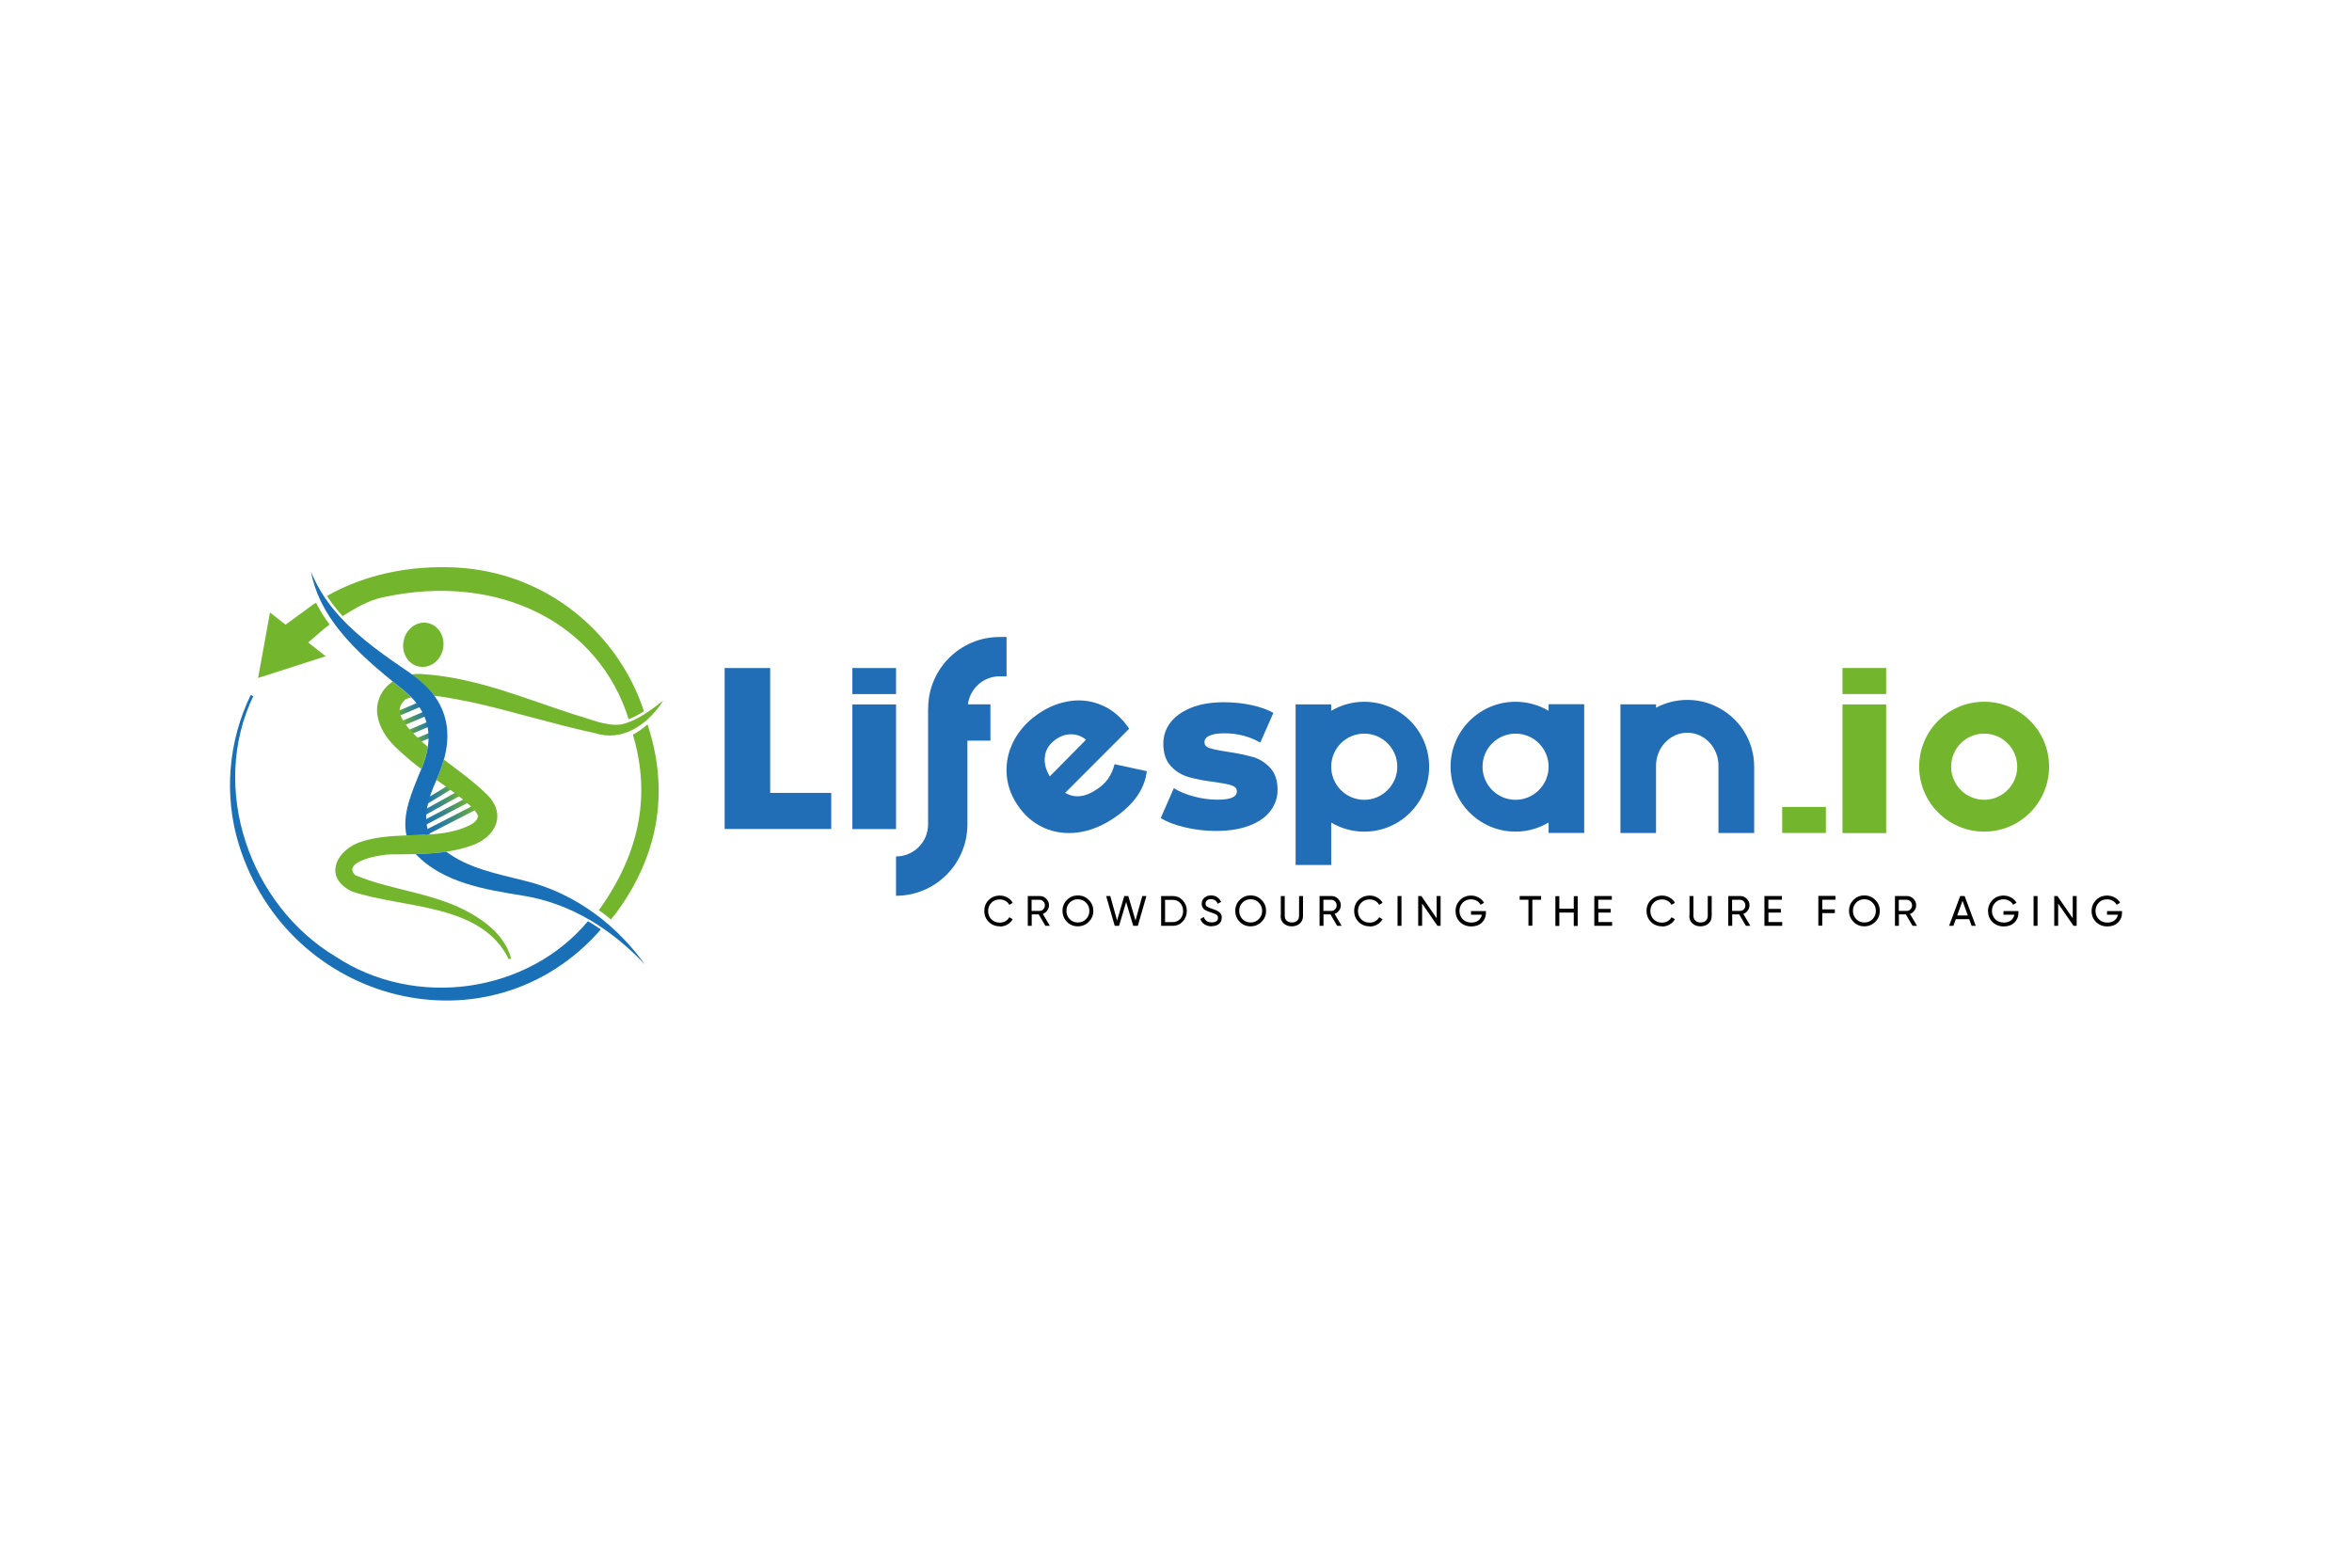 <?xml version="1.0" encoding="UTF-8"?> <svg xmlns="http://www.w3.org/2000/svg" width="300" height="200" viewBox="0 0 300 200" fill="none"><path d="M127.544 118.177C126.967 118.177 126.491 117.99 126.115 117.614C125.739 117.237 125.552 116.773 125.552 116.21C125.552 115.647 125.739 115.182 126.115 114.817C126.491 114.441 126.967 114.254 127.544 114.254C127.884 114.254 128.209 114.342 128.498 114.506C128.787 114.67 129.025 114.894 129.175 115.182L128.736 115.434C128.623 115.222 128.461 115.058 128.246 114.933C128.031 114.809 127.793 114.746 127.53 114.746C127.091 114.746 126.726 114.885 126.452 115.174C126.177 115.448 126.039 115.802 126.039 116.227C126.039 116.651 126.177 117.005 126.452 117.28C126.726 117.554 127.08 117.707 127.53 117.707C127.793 117.707 128.031 117.645 128.246 117.52C128.461 117.396 128.623 117.232 128.736 117.019L129.175 117.271C129.01 117.546 128.787 117.772 128.498 117.948C128.209 118.112 127.884 118.2 127.533 118.2L127.544 118.188V118.177Z" fill="#010101"></path><path d="M133.892 118.113H133.34L132.488 116.658H131.597V118.113H131.096V114.312H132.613C132.938 114.312 133.216 114.425 133.453 114.663C133.68 114.889 133.804 115.164 133.804 115.49C133.804 115.741 133.728 115.954 133.578 116.166C133.428 116.378 133.238 116.517 133.015 116.593L133.906 118.11H133.895L133.892 118.113ZM132.599 114.79H131.583V116.208H132.599C132.785 116.208 132.95 116.146 133.074 116.007C133.213 115.869 133.275 115.707 133.275 115.506C133.275 115.305 133.213 115.141 133.074 115.005C132.95 114.867 132.785 114.793 132.599 114.793V114.79Z" fill="#010101"></path><path d="M135.524 116.207C135.524 115.655 135.711 115.191 136.087 114.814C136.464 114.426 136.928 114.237 137.48 114.237C138.032 114.237 138.496 114.424 138.872 114.814C139.26 115.191 139.45 115.655 139.45 116.207C139.45 116.759 139.263 117.223 138.872 117.599C138.496 117.987 138.032 118.177 137.48 118.177C136.928 118.177 136.464 117.99 136.087 117.599C135.711 117.211 135.524 116.747 135.524 116.207ZM138.949 116.207C138.949 115.793 138.81 115.442 138.521 115.154C138.247 114.865 137.893 114.726 137.48 114.726C137.066 114.726 136.715 114.865 136.438 115.154C136.161 115.442 136.025 115.793 136.025 116.207C136.025 116.62 136.164 116.971 136.438 117.26C136.713 117.534 137.066 117.687 137.48 117.687C137.893 117.687 138.244 117.548 138.521 117.26C138.81 116.971 138.949 116.62 138.949 116.207Z" fill="#010101"></path><path d="M142.773 118.113H142.184L141.091 114.312H141.618L142.484 117.434L143.401 114.312H143.916L144.833 117.434L145.699 114.312H146.226L145.133 118.113H144.544L143.641 115.079L142.739 118.113H142.775H142.773Z" fill="#010101"></path><path d="M148.104 114.312H149.585C150.1 114.312 150.524 114.499 150.864 114.864C151.204 115.229 151.379 115.679 151.379 116.206C151.379 116.732 151.204 117.185 150.864 117.561C150.524 117.926 150.1 118.113 149.585 118.113H148.104V114.312ZM148.605 117.638H149.585C149.973 117.638 150.287 117.499 150.539 117.236C150.79 116.961 150.904 116.622 150.904 116.22C150.904 115.818 150.779 115.481 150.539 115.204C150.287 114.929 149.975 114.802 149.585 114.802H148.605V117.638Z" fill="#010101"></path><path d="M154.536 118.177C154.185 118.177 153.885 118.089 153.633 117.925C153.381 117.76 153.206 117.537 153.106 117.234L153.545 116.982C153.695 117.446 154.021 117.673 154.561 117.673C154.813 117.673 155.014 117.622 155.15 117.523C155.289 117.424 155.362 117.271 155.362 117.095C155.362 116.92 155.3 116.781 155.161 116.694C155.037 116.606 154.81 116.518 154.471 116.405L154.106 116.28C154.029 116.243 153.919 116.204 153.791 116.142C153.667 116.079 153.579 116.017 153.517 115.941C153.353 115.765 153.279 115.553 153.279 115.301C153.279 114.975 153.392 114.712 153.63 114.523C153.856 114.322 154.145 114.234 154.471 114.234C154.771 114.234 155.023 114.31 155.249 114.46C155.475 114.61 155.637 114.811 155.75 115.063L155.323 115.301C155.158 114.913 154.87 114.712 154.456 114.712C154.256 114.712 154.08 114.763 153.956 114.862C153.831 114.961 153.769 115.1 153.769 115.275C153.769 115.451 153.831 115.564 153.944 115.652C154.069 115.74 154.27 115.827 154.558 115.926L154.785 116.003C154.909 116.054 154.972 116.079 154.986 116.079C155.099 116.116 155.224 116.178 155.362 116.255C155.461 116.306 155.563 116.393 155.651 116.507C155.775 116.631 155.838 116.821 155.838 117.07C155.838 117.409 155.713 117.673 155.473 117.874C155.221 118.075 154.909 118.162 154.519 118.162L154.53 118.174L154.536 118.177Z" fill="#010101"></path><path d="M157.561 116.207C157.561 115.655 157.748 115.191 158.124 114.814C158.501 114.426 158.965 114.237 159.517 114.237C160.069 114.237 160.533 114.424 160.909 114.814C161.297 115.191 161.487 115.655 161.487 116.207C161.487 116.759 161.3 117.223 160.909 117.599C160.533 117.987 160.069 118.177 159.517 118.177C158.965 118.177 158.501 117.99 158.124 117.599C157.748 117.211 157.561 116.747 157.561 116.207ZM160.986 116.207C160.986 115.793 160.847 115.442 160.558 115.154C160.284 114.865 159.93 114.726 159.517 114.726C159.104 114.726 158.753 114.865 158.475 115.154C158.198 115.442 158.062 115.793 158.062 116.207C158.062 116.62 158.201 116.971 158.475 117.26C158.75 117.534 159.104 117.687 159.517 117.687C159.93 117.687 160.281 117.548 160.558 117.26C160.847 116.971 160.986 116.62 160.986 116.207Z" fill="#010101"></path><path d="M163.368 116.834V114.312H163.869V116.808C163.869 117.083 163.946 117.298 164.107 117.448C164.271 117.598 164.495 117.686 164.783 117.686C165.072 117.686 165.298 117.609 165.46 117.448C165.624 117.298 165.698 117.083 165.698 116.808V114.312H166.199V116.834C166.199 117.247 166.074 117.573 165.797 117.813C165.533 118.051 165.194 118.178 164.769 118.178C164.345 118.178 164.005 118.054 163.742 117.813C163.479 117.573 163.34 117.25 163.34 116.834H163.365H163.368Z" fill="#010101"></path><path d="M171.109 118.113H170.557L169.705 116.658H168.814V118.113H168.313V114.312H169.83C170.156 114.312 170.433 114.425 170.671 114.663C170.897 114.889 171.022 115.164 171.022 115.49C171.022 115.741 170.945 115.954 170.795 116.166C170.645 116.378 170.456 116.517 170.232 116.593L171.123 118.11H171.112L171.109 118.113ZM169.816 114.79H168.8V116.208H169.816C170.003 116.208 170.167 116.146 170.291 116.007C170.43 115.869 170.492 115.707 170.492 115.506C170.492 115.305 170.43 115.141 170.291 115.005C170.167 114.867 170.003 114.793 169.816 114.793V114.79Z" fill="#010101"></path><path d="M174.719 118.177C174.142 118.177 173.666 117.99 173.29 117.614C172.913 117.237 172.727 116.773 172.727 116.21C172.727 115.647 172.913 115.182 173.29 114.817C173.666 114.441 174.142 114.254 174.719 114.254C175.059 114.254 175.384 114.342 175.673 114.506C175.962 114.67 176.199 114.894 176.349 115.182L175.911 115.434C175.797 115.222 175.636 115.058 175.421 114.933C175.206 114.809 174.968 114.746 174.705 114.746C174.266 114.746 173.901 114.885 173.627 115.174C173.352 115.448 173.213 115.802 173.213 116.227C173.213 116.651 173.352 117.005 173.627 117.28C173.901 117.554 174.255 117.707 174.705 117.707C174.968 117.707 175.206 117.645 175.421 117.52C175.636 117.396 175.797 117.232 175.911 117.019L176.349 117.271C176.185 117.546 175.962 117.772 175.673 117.948C175.384 118.112 175.059 118.2 174.708 118.2L174.719 118.188V118.177Z" fill="#010101"></path><path d="M178.259 118.113V114.312H178.76V118.113H178.259Z" fill="#010101"></path><path d="M183.248 117.148V114.312H183.749V118.113H183.347L181.392 115.277V118.113H180.891V114.312H181.293L183.248 117.148Z" fill="#010101"></path><path d="M187.642 116.232H189.535V116.459C189.535 116.96 189.36 117.362 189.02 117.701C188.681 118.027 188.23 118.191 187.664 118.191C187.098 118.191 186.612 118.004 186.221 117.628C185.845 117.24 185.658 116.776 185.658 116.224C185.658 115.672 185.845 115.219 186.221 114.831C186.597 114.444 187.073 114.254 187.65 114.254C188.001 114.254 188.315 114.342 188.615 114.506C188.915 114.682 189.142 114.894 189.292 115.171L188.853 115.423C188.74 115.222 188.579 115.047 188.364 114.922C188.137 114.797 187.899 114.735 187.636 114.735C187.197 114.735 186.846 114.874 186.569 115.163C186.292 115.451 186.156 115.802 186.156 116.215C186.156 116.629 186.295 116.98 186.569 117.268C186.844 117.543 187.209 117.696 187.662 117.696C188.038 117.696 188.338 117.608 188.579 117.421C188.816 117.234 188.955 116.994 189.017 116.694H187.625V116.241H187.636L187.642 116.232Z" fill="#010101"></path><path d="M193.836 114.312H196.57V114.788H195.455V118.099H194.954V114.788H193.839V114.312H193.836Z" fill="#010101"></path><path d="M200.735 115.931V114.327H201.236V118.128H200.735V116.421H198.893V118.128H198.392V114.327H198.893V115.931H200.735Z" fill="#010101"></path><path d="M203.872 116.432V117.635H205.626V118.11H203.356V114.309H205.59V114.785H203.857V115.951H205.451V116.426H203.857H203.869L203.872 116.432Z" fill="#010101"></path><path d="M212.012 118.177C211.434 118.177 210.959 117.99 210.582 117.614C210.206 117.237 210.019 116.773 210.019 116.21C210.019 115.647 210.206 115.182 210.582 114.817C210.959 114.441 211.434 114.254 212.012 114.254C212.351 114.254 212.677 114.342 212.965 114.506C213.254 114.67 213.492 114.894 213.642 115.182L213.203 115.434C213.09 115.222 212.929 115.058 212.714 114.933C212.501 114.809 212.261 114.746 211.997 114.746C211.559 114.746 211.194 114.885 210.919 115.174C210.645 115.448 210.506 115.802 210.506 116.227C210.506 116.651 210.645 117.005 210.919 117.28C211.194 117.554 211.547 117.707 211.997 117.707C212.261 117.707 212.498 117.645 212.714 117.52C212.929 117.396 213.09 117.232 213.203 117.019L213.642 117.271C213.478 117.546 213.254 117.772 212.965 117.948C212.677 118.112 212.351 118.2 212 118.2L212.012 118.188V118.177Z" fill="#010101"></path><path d="M215.499 116.834V114.312H215.999V116.808C215.999 117.083 216.076 117.298 216.237 117.448C216.399 117.598 216.625 117.686 216.914 117.686C217.202 117.686 217.429 117.609 217.59 117.448C217.754 117.298 217.828 117.083 217.828 116.808V114.312H218.329V116.834C218.329 117.247 218.204 117.573 217.927 117.813C217.664 118.051 217.324 118.178 216.9 118.178C216.475 118.178 216.135 118.054 215.872 117.813C215.609 117.575 215.47 117.25 215.47 116.834H215.496H215.499Z" fill="#010101"></path><path d="M223.24 118.113H222.688L221.836 116.658H220.944V118.113H220.443V114.312H221.96C222.286 114.312 222.563 114.425 222.801 114.663C223.027 114.889 223.152 115.164 223.152 115.49C223.152 115.741 223.076 115.954 222.926 116.166C222.776 116.378 222.586 116.517 222.362 116.593L223.254 118.11H223.243L223.24 118.113ZM221.946 114.79H220.93V116.208H221.946C222.133 116.208 222.297 116.146 222.422 116.007C222.56 115.869 222.623 115.707 222.623 115.506C222.623 115.305 222.56 115.141 222.422 115.005C222.297 114.867 222.133 114.793 221.946 114.793V114.79Z" fill="#010101"></path><path d="M225.569 116.432V117.635H227.324V118.11H225.054V114.309H227.287V114.785H225.555V115.951H227.149V116.426H225.555H225.567L225.569 116.432Z" fill="#010101"></path><path d="M234.113 114.312V114.787H232.432V116.016H234.037V116.491H232.432V118.096H231.931V114.295H234.113V114.306V114.312Z" fill="#010101"></path><path d="M235.844 116.207C235.844 115.655 236.031 115.191 236.407 114.814C236.783 114.426 237.248 114.237 237.799 114.237C238.351 114.237 238.816 114.424 239.192 114.814C239.58 115.191 239.769 115.655 239.769 116.207C239.769 116.759 239.583 117.223 239.192 117.599C238.816 117.987 238.351 118.177 237.799 118.177C237.248 118.177 236.783 117.99 236.407 117.599C236.031 117.211 235.844 116.747 235.844 116.207ZM239.268 116.207C239.268 115.793 239.13 115.442 238.841 115.154C238.567 114.865 238.213 114.726 237.799 114.726C237.386 114.726 237.035 114.865 236.758 115.154C236.481 115.442 236.345 115.793 236.345 116.207C236.345 116.62 236.483 116.971 236.758 117.26C237.032 117.534 237.386 117.687 237.799 117.687C238.213 117.687 238.564 117.548 238.841 117.26C239.13 116.971 239.268 116.62 239.268 116.207Z" fill="#010101"></path><path d="M244.5 118.113H243.948L243.096 116.658H242.205V118.113H241.704V114.312H243.221C243.546 114.312 243.824 114.425 244.061 114.663C244.288 114.889 244.412 115.164 244.412 115.49C244.412 115.741 244.336 115.954 244.186 116.166C244.036 116.378 243.846 116.517 243.623 116.593L244.514 118.11H244.503L244.5 118.113ZM243.207 114.79H242.19V116.208H243.207C243.393 116.208 243.557 116.146 243.682 116.007C243.821 115.869 243.883 115.707 243.883 115.506C243.883 115.305 243.821 115.141 243.682 115.005C243.557 114.867 243.393 114.793 243.207 114.793V114.79Z" fill="#010101"></path><path d="M252.026 118.113H251.485L251.171 117.261H249.464L249.15 118.113H248.609L250.027 114.312H250.591L252.009 118.113H252.02H252.026ZM250.319 114.926L249.642 116.794H250.998L250.322 114.926H250.319Z" fill="#010101"></path><path d="M255.561 116.232H257.454V116.459C257.454 116.96 257.279 117.362 256.939 117.701C256.6 118.027 256.149 118.191 255.583 118.191C255.017 118.191 254.53 118.004 254.14 117.628C253.763 117.24 253.577 116.776 253.577 116.224C253.577 115.672 253.763 115.219 254.14 114.831C254.516 114.444 254.992 114.254 255.569 114.254C255.92 114.254 256.234 114.342 256.534 114.506C256.834 114.682 257.061 114.894 257.211 115.171L256.772 115.423C256.659 115.222 256.498 115.047 256.282 114.922C256.056 114.797 255.818 114.735 255.555 114.735C255.116 114.735 254.765 114.874 254.488 115.163C254.211 115.451 254.075 115.802 254.075 116.215C254.075 116.629 254.214 116.98 254.488 117.268C254.763 117.543 255.128 117.696 255.581 117.696C255.957 117.696 256.257 117.608 256.498 117.421C256.735 117.234 256.874 116.994 256.936 116.694H255.544V116.241H255.555L255.561 116.232Z" fill="#010101"></path><path d="M259.388 118.113V114.312H259.889V118.113H259.388Z" fill="#010101"></path><path d="M264.38 117.148V114.312H264.881V118.113H264.479L262.523 115.277V118.113H262.022V114.312H262.424L264.38 117.148Z" fill="#010101"></path><path d="M268.77 116.232H270.664V116.459C270.664 116.96 270.488 117.362 270.149 117.701C269.809 118.027 269.359 118.191 268.793 118.191C268.227 118.191 267.74 118.004 267.349 117.628C266.973 117.24 266.786 116.776 266.786 116.224C266.786 115.672 266.973 115.219 267.349 114.831C267.726 114.444 268.201 114.254 268.779 114.254C269.13 114.254 269.444 114.342 269.744 114.506C270.044 114.682 270.27 114.894 270.42 115.171L269.982 115.423C269.868 115.222 269.707 115.047 269.492 114.922C269.265 114.797 269.028 114.735 268.765 114.735C268.326 114.735 267.975 114.874 267.697 115.163C267.423 115.451 267.284 115.802 267.284 116.215C267.284 116.629 267.423 116.98 267.697 117.268C267.972 117.543 268.337 117.696 268.79 117.696C269.166 117.696 269.466 117.608 269.707 117.421C269.945 117.234 270.083 116.994 270.146 116.694H268.753V116.241H268.765L268.77 116.232Z" fill="#010101"></path><path d="M54.072 89.299L50.333 90.892L50.579 91.47L54.318 89.877L54.072 89.299Z" fill="url(#paint0_linear_20_4710)"></path><path d="M51.61 92.509L51.358 91.931L55.109 90.338L55.346 90.915L51.61 92.509Z" fill="url(#paint1_linear_20_4710)"></path><path d="M52.034 93.839L51.796 93.262L55.535 91.668L55.784 92.246L52.034 93.839Z" fill="url(#paint2_linear_20_4710)"></path><path d="M52.998 94.917L52.761 94.34L56.5 92.746L56.752 93.324L52.998 94.917Z" fill="url(#paint3_linear_20_4710)"></path><path d="M57.694 99.882L53.819 102.226L54.144 102.764L58.019 100.42L57.694 99.882Z" fill="url(#paint4_linear_20_4710)"></path><path d="M53.174 104.573L52.874 104.021L58.631 100.812L58.945 101.364L53.174 104.573Z" fill="url(#paint5_linear_20_4710)"></path><path d="M53.724 105.538L53.424 104.986L59.572 101.751L59.872 102.303L53.724 105.538Z" fill="url(#paint6_linear_20_4710)"></path><path d="M60.522 102.685L54.05 106.005L54.337 106.564L60.809 103.244L60.522 102.685Z" fill="url(#paint7_linear_20_4710)"></path><path d="M78.415 116.686C78.251 116.887 78.09 117.088 77.926 117.3C77.425 116.887 76.898 116.473 76.369 116.108C76.533 115.921 76.683 115.72 76.808 115.52C81.976 108.005 82.828 100.856 80.734 93.72C81.399 93.369 82.013 92.931 82.59 92.415C85.273 100.53 84.322 108.797 78.427 116.7L78.415 116.689V116.686Z" fill="#73B62D"></path><path d="M76.636 118.579C62.549 134.709 36.824 128.225 30.464 107.742C28.534 101.47 29.108 94.547 31.981 88.662L32.307 88.812C26.663 100.578 31.817 115.466 42.844 122.063C53.016 128.737 67.278 126.742 74.994 117.523C75.557 117.849 76.098 118.2 76.638 118.576L76.636 118.579Z" fill="#1A70B7"></path><path d="M82.14 90.745C81.5 91.147 80.849 91.498 80.184 91.75C76.419 79.633 63.776 72.934 48.801 76.208C46.959 76.61 45.289 77.601 43.695 78.603C42.968 77.799 42.303 76.936 41.7 76.03C46.656 73.219 52.413 72.13 58.005 72.393C69.672 72.934 78.84 80.723 82.14 90.745Z" fill="#73B62D"></path><path d="M39.307 81.966L41.54 83.72L32.921 86.491L34.438 78.136L36.42 79.693C36.895 79.353 37.473 78.94 38.013 78.538C38.265 78.351 38.514 78.173 38.766 77.986C39.457 77.485 39.983 77.083 39.983 77.083H39.994C40.093 77.032 40.195 76.97 40.309 76.896C40.809 77.876 41.387 78.804 42.041 79.681C41.814 79.846 41.588 80.021 41.364 80.197L39.307 81.966Z" fill="#73B62D"></path><path d="M56.513 82.769C56.199 84.3 54.832 85.316 53.44 85.039C52.047 84.764 51.169 83.295 51.484 81.764C51.784 80.221 53.165 79.205 54.543 79.48C55.936 79.754 56.813 81.223 56.513 82.766V82.769Z" fill="#73B62D"></path><path d="M84.6 89.367C84.037 90.27 83.332 91.121 82.531 91.838C81.954 92.338 81.328 92.777 80.663 93.117C79.245 93.833 77.641 94.082 75.934 93.544C70.627 92.404 65.371 90.734 60.14 89.582C58.686 89.319 57.004 88.917 55.386 88.778C54.684 87.799 53.73 86.885 52.527 86.044C53.017 85.968 53.517 85.956 54.007 86.007C60.769 86.46 66.928 89.118 73.2 91.139C75.093 91.665 77.275 92.67 79.183 92.429C79.571 92.353 79.961 92.228 80.338 92.078C81.003 91.815 81.643 91.464 82.282 91.051C83.072 90.55 83.85 89.958 84.603 89.37L84.6 89.367Z" fill="#73B62D"></path><path d="M65.183 122.293L64.894 122.38C61.418 115.205 51.509 115.933 44.9 113.739C41.011 111.857 43.058 108.209 46.256 107.329C48.036 106.765 49.93 106.652 51.838 106.576C52.842 106.55 53.833 106.525 54.809 106.462C56.278 106.363 57.719 106.148 59.086 105.636C60.139 105.234 60.892 104.821 60.968 104.105C60.855 103.691 60.515 103.366 60.128 102.939C58.761 101.659 57.218 100.581 55.661 99.489C56.063 98.597 56.389 97.734 56.601 96.893C58.395 98.26 60.264 99.576 61.908 101.17C64.806 103.779 63.249 106.941 59.901 107.957C58.936 108.282 57.946 108.509 56.929 108.659C55.65 108.846 54.334 108.922 53.029 108.959C51.976 108.996 50.909 108.984 49.882 108.996C48.591 108.996 43.584 109.862 45.291 111.642C50.27 113.751 56.242 113.901 61.07 117.15C62.927 118.353 64.634 120.096 65.186 122.293H65.183Z" fill="#73B62D"></path><path d="M54.558 95.262C54.419 96.165 54.145 97.105 53.732 98.098C53.293 97.773 52.865 97.447 52.441 97.094C50.533 95.438 48.527 93.921 48.102 91.034C47.977 89.214 48.818 87.81 50.083 86.944C50.383 87.196 50.672 87.434 50.975 87.671C51.538 88.099 52.028 88.523 52.455 88.962C52.203 89.024 51.954 89.112 51.716 89.225C51.665 89.251 51.53 89.401 51.402 89.551C50.511 90.629 51.164 91.682 52.067 92.851C52.82 93.728 53.661 94.518 54.55 95.259H54.561L54.558 95.262Z" fill="#73B62D"></path><path d="M82.254 123.046C80.635 121.328 78.855 119.771 76.936 118.455C76.396 118.078 75.858 117.727 75.292 117.402C72.609 115.823 69.685 114.719 66.538 114.24C62.009 113.502 56.504 112.647 53.028 108.959C54.333 108.922 55.649 108.846 56.928 108.659C59.75 110.768 63.274 111.444 66.962 112.373C70.211 113.151 73.246 114.631 75.917 116.598C76.444 116.975 76.959 117.388 77.46 117.815C79.266 119.358 80.885 121.127 82.252 123.046H82.254Z" fill="#1A70B7"></path><path d="M56.602 96.894C56.389 97.734 56.061 98.6 55.662 99.489V99.526C54.671 101.722 53.794 104.417 54.821 106.463C53.842 106.525 52.851 106.551 51.849 106.576C51.247 103.893 52.566 101.02 53.494 98.662C53.582 98.476 53.669 98.286 53.746 98.099C54.159 97.109 54.436 96.169 54.572 95.263C54.912 92.942 54.298 90.859 52.478 88.966C52.05 88.527 51.561 88.1 50.998 87.675C50.697 87.437 50.409 87.2 50.106 86.948C47.372 84.729 44.575 82.281 42.518 79.385C41.878 78.493 41.326 77.554 40.851 76.563C40.31 75.423 39.911 74.217 39.659 72.938C40.149 74.118 40.738 75.207 41.414 76.224C42.028 77.126 42.705 77.978 43.446 78.771C45.993 81.542 49.178 83.727 52.353 85.895C52.43 85.946 52.492 85.994 52.554 86.045C53.757 86.885 54.711 87.8 55.413 88.779C57.131 91.151 57.456 93.885 56.63 96.894H56.604H56.602Z" fill="#1A70B7"></path><path d="M235.011 89.864H240.581V106.283H235.011V89.864Z" fill="#73B62D"></path><path d="M235.011 85.221H240.581V88.544H235.011V85.221Z" fill="#73B62D"></path><path d="M227.323 102.946H232.893V106.268H227.323V102.946Z" fill="#73B62D"></path><path d="M253.084 89.526C248.504 89.526 244.793 93.225 244.793 97.805C244.793 102.384 248.507 106.095 253.084 106.095C257.66 106.095 261.362 102.381 261.362 97.805C261.362 93.228 257.663 89.526 253.084 89.526ZM253.084 102.033C250.751 102.033 248.869 100.14 248.869 97.808C248.869 95.475 250.751 93.593 253.084 93.593C255.416 93.593 257.298 95.475 257.298 97.808C257.298 100.14 255.404 102.033 253.084 102.033Z" fill="#73B62D"></path><path d="M98.237 85.225H92.429V105.759H106.026V101.154H98.237V85.225Z" fill="#226EB6"></path><path d="M114.292 89.867H108.722V105.771H114.292V89.867Z" fill="#226EB6"></path><path d="M114.292 85.225H108.722V88.547H114.292V85.225Z" fill="#226EB6"></path><path d="M197.526 90.683C196.298 89.956 194.855 89.528 193.312 89.528C188.733 89.528 185.022 93.228 185.022 97.807C185.022 102.387 188.735 106.097 193.312 106.097C194.855 106.097 196.284 105.67 197.526 104.931V106.261H202.066V89.842H197.526V90.683ZM193.312 102.036C190.98 102.036 189.098 100.142 189.098 97.81C189.098 95.478 190.98 93.595 193.312 93.595C195.644 93.595 197.526 95.489 197.526 97.81C197.526 100.131 195.633 102.036 193.312 102.036Z" fill="#226EB6"></path><path d="M219.192 90.281C218.012 89.642 216.659 89.291 215.216 89.291C213.772 89.291 212.419 89.656 211.228 90.281V89.854H206.688V106.273H211.228V97.668C211.228 95.449 212.946 93.516 215.168 93.48H215.267C217.474 93.505 219.192 95.435 219.192 97.643V106.273H223.746V97.807C223.746 94.532 221.904 91.699 219.192 90.281Z" fill="#226EB6"></path><path d="M141.37 99.314C141.03 99.803 140.544 100.267 139.915 100.692C138.424 101.708 137.079 101.858 135.865 101.145L144.031 92.968C143.091 91.576 141.947 90.585 140.631 90.007C139.315 89.43 137.948 89.229 136.53 89.43C135.112 89.631 133.771 90.157 132.491 91.023C131.113 91.963 130.071 93.092 129.355 94.423C128.639 95.764 128.328 97.157 128.39 98.612C128.452 100.066 128.931 101.448 129.808 102.738C130.7 104.054 131.815 105.008 133.156 105.611C134.498 106.214 135.953 106.401 137.509 106.2C139.066 105.988 140.62 105.359 142.151 104.318C144.622 102.636 146.003 100.655 146.278 98.385L142.163 97.494C141.976 98.221 141.698 98.824 141.359 99.314H141.37ZM133.292 96.342C133.456 95.515 133.932 94.825 134.736 94.284C135.364 93.857 136.026 93.656 136.706 93.681C137.382 93.707 137.996 93.933 138.526 94.372L133.898 99.05C133.335 98.085 133.134 97.182 133.309 96.353L133.298 96.342H133.292Z" fill="#226EB6"></path><path d="M159.8 96.577C158.934 96.325 157.856 96.102 156.54 95.901C155.498 95.751 154.759 95.587 154.306 95.448C153.854 95.309 153.63 95.046 153.63 94.67C153.63 94.344 153.831 94.067 154.244 93.866C154.657 93.665 155.297 93.552 156.174 93.552C157.819 93.552 159.347 93.939 160.754 94.732L162.421 90.945C161.657 90.517 160.714 90.181 159.574 89.94C158.444 89.702 157.29 89.589 156.138 89.589C154.519 89.589 153.115 89.816 151.96 90.28C150.805 90.744 149.917 91.372 149.3 92.162C148.697 92.951 148.383 93.854 148.383 94.871C148.383 96.099 148.708 97.067 149.348 97.743C149.987 98.434 150.766 98.898 151.654 99.147C152.546 99.399 153.624 99.611 154.889 99.761C155.894 99.9 156.622 100.036 157.072 100.189C157.536 100.339 157.762 100.591 157.762 100.942C157.762 101.292 157.575 101.57 157.185 101.745C156.808 101.932 156.169 102.02 155.266 102.02C154.287 102.02 153.296 101.881 152.305 101.618C151.301 101.355 150.449 101.004 149.721 100.551L148.054 104.363C148.833 104.853 149.874 105.255 151.165 105.555C152.455 105.855 153.76 106.008 155.09 106.008C156.757 106.008 158.176 105.781 159.356 105.331C160.536 104.879 161.439 104.264 162.039 103.463C162.642 102.674 162.956 101.771 162.956 100.78C162.956 99.563 162.642 98.624 162.002 97.944C161.362 97.265 160.624 96.804 159.758 96.552L159.794 96.577H159.8Z" fill="#226EB6"></path><path d="M118.379 90.382V105.171C118.379 107.429 116.548 109.261 114.289 109.261V114.279C119.319 114.279 123.394 110.189 123.394 105.174V94.486H126.329V89.859H123.457C123.72 87.852 125.412 86.284 127.495 86.284H128.387V81.266H127.495C122.466 81.266 118.39 85.356 118.39 90.371L118.379 90.382Z" fill="#226EB6"></path><path d="M174.012 89.528C172.469 89.528 171.04 89.956 169.797 90.683V89.868H165.257V110.351H169.797V104.945C171.04 105.672 172.469 106.1 174.012 106.1C178.591 106.1 182.29 102.386 182.29 97.81C182.29 93.233 178.591 89.531 174.012 89.531V89.528ZM174.012 102.036C171.679 102.036 169.797 100.142 169.797 97.81C169.797 95.478 171.679 93.595 174.012 93.595C176.344 93.595 178.226 95.489 178.226 97.81C178.226 100.131 176.332 102.036 174.012 102.036Z" fill="#226EB6"></path><defs><linearGradient id="paint0_linear_20_4710" x1="50.333" y1="90.384" x2="54.324" y2="90.384" gradientUnits="userSpaceOnUse"><stop stop-color="#72B62B"></stop><stop offset="0.25" stop-color="#539C5B"></stop><stop offset="0.47" stop-color="#3A8884"></stop><stop offset="0.68" stop-color="#287BA0"></stop><stop offset="0.87" stop-color="#1D73B1"></stop><stop offset="1" stop-color="#1A70B7"></stop></linearGradient><linearGradient id="paint1_linear_20_4710" x1="51.358" y1="91.422" x2="55.346" y2="91.422" gradientUnits="userSpaceOnUse"><stop stop-color="#72B62B"></stop><stop offset="0.25" stop-color="#539C5B"></stop><stop offset="0.47" stop-color="#3A8884"></stop><stop offset="0.68" stop-color="#287BA0"></stop><stop offset="0.87" stop-color="#1D73B1"></stop><stop offset="1" stop-color="#1A70B7"></stop></linearGradient><linearGradient id="paint2_linear_20_4710" x1="51.796" y1="92.752" x2="55.784" y2="92.752" gradientUnits="userSpaceOnUse"><stop stop-color="#72B62B"></stop><stop offset="0.25" stop-color="#539C5B"></stop><stop offset="0.47" stop-color="#3A8884"></stop><stop offset="0.68" stop-color="#287BA0"></stop><stop offset="0.87" stop-color="#1D73B1"></stop><stop offset="1" stop-color="#1A70B7"></stop></linearGradient><linearGradient id="paint3_linear_20_4710" x1="52.761" y1="93.83" x2="56.752" y2="93.83" gradientUnits="userSpaceOnUse"><stop stop-color="#72B62B"></stop><stop offset="0.25" stop-color="#539C5B"></stop><stop offset="0.47" stop-color="#3A8884"></stop><stop offset="0.68" stop-color="#287BA0"></stop><stop offset="0.87" stop-color="#1D73B1"></stop><stop offset="1" stop-color="#1A70B7"></stop></linearGradient><linearGradient id="paint4_linear_20_4710" x1="53.815" y1="101.321" x2="58.016" y2="101.32" gradientUnits="userSpaceOnUse"><stop stop-color="#1A70B7"></stop><stop offset="0.13" stop-color="#1D73B1"></stop><stop offset="0.32" stop-color="#287BA0"></stop><stop offset="0.53" stop-color="#3A8884"></stop><stop offset="0.75" stop-color="#539C5B"></stop><stop offset="1" stop-color="#73B62D"></stop></linearGradient><linearGradient id="paint5_linear_20_4710" x1="52.874" y1="102.691" x2="58.945" y2="102.691" gradientUnits="userSpaceOnUse"><stop stop-color="#1A70B7"></stop><stop offset="0.13" stop-color="#1D73B1"></stop><stop offset="0.32" stop-color="#287BA0"></stop><stop offset="0.53" stop-color="#3A8884"></stop><stop offset="0.75" stop-color="#539C5B"></stop><stop offset="1" stop-color="#73B62D"></stop></linearGradient><linearGradient id="paint6_linear_20_4710" x1="53.424" y1="103.644" x2="59.872" y2="103.644" gradientUnits="userSpaceOnUse"><stop stop-color="#1A70B7"></stop><stop offset="0.13" stop-color="#1D73B1"></stop><stop offset="0.32" stop-color="#287BA0"></stop><stop offset="0.53" stop-color="#3A8884"></stop><stop offset="0.75" stop-color="#539C5B"></stop><stop offset="1" stop-color="#73B62D"></stop></linearGradient><linearGradient id="paint7_linear_20_4710" x1="54.05" y1="104.626" x2="60.797" y2="104.626" gradientUnits="userSpaceOnUse"><stop stop-color="#1A70B7"></stop><stop offset="0.13" stop-color="#1D73B1"></stop><stop offset="0.32" stop-color="#287BA0"></stop><stop offset="0.53" stop-color="#3A8884"></stop><stop offset="0.75" stop-color="#539C5B"></stop><stop offset="1" stop-color="#73B62D"></stop></linearGradient></defs></svg> 